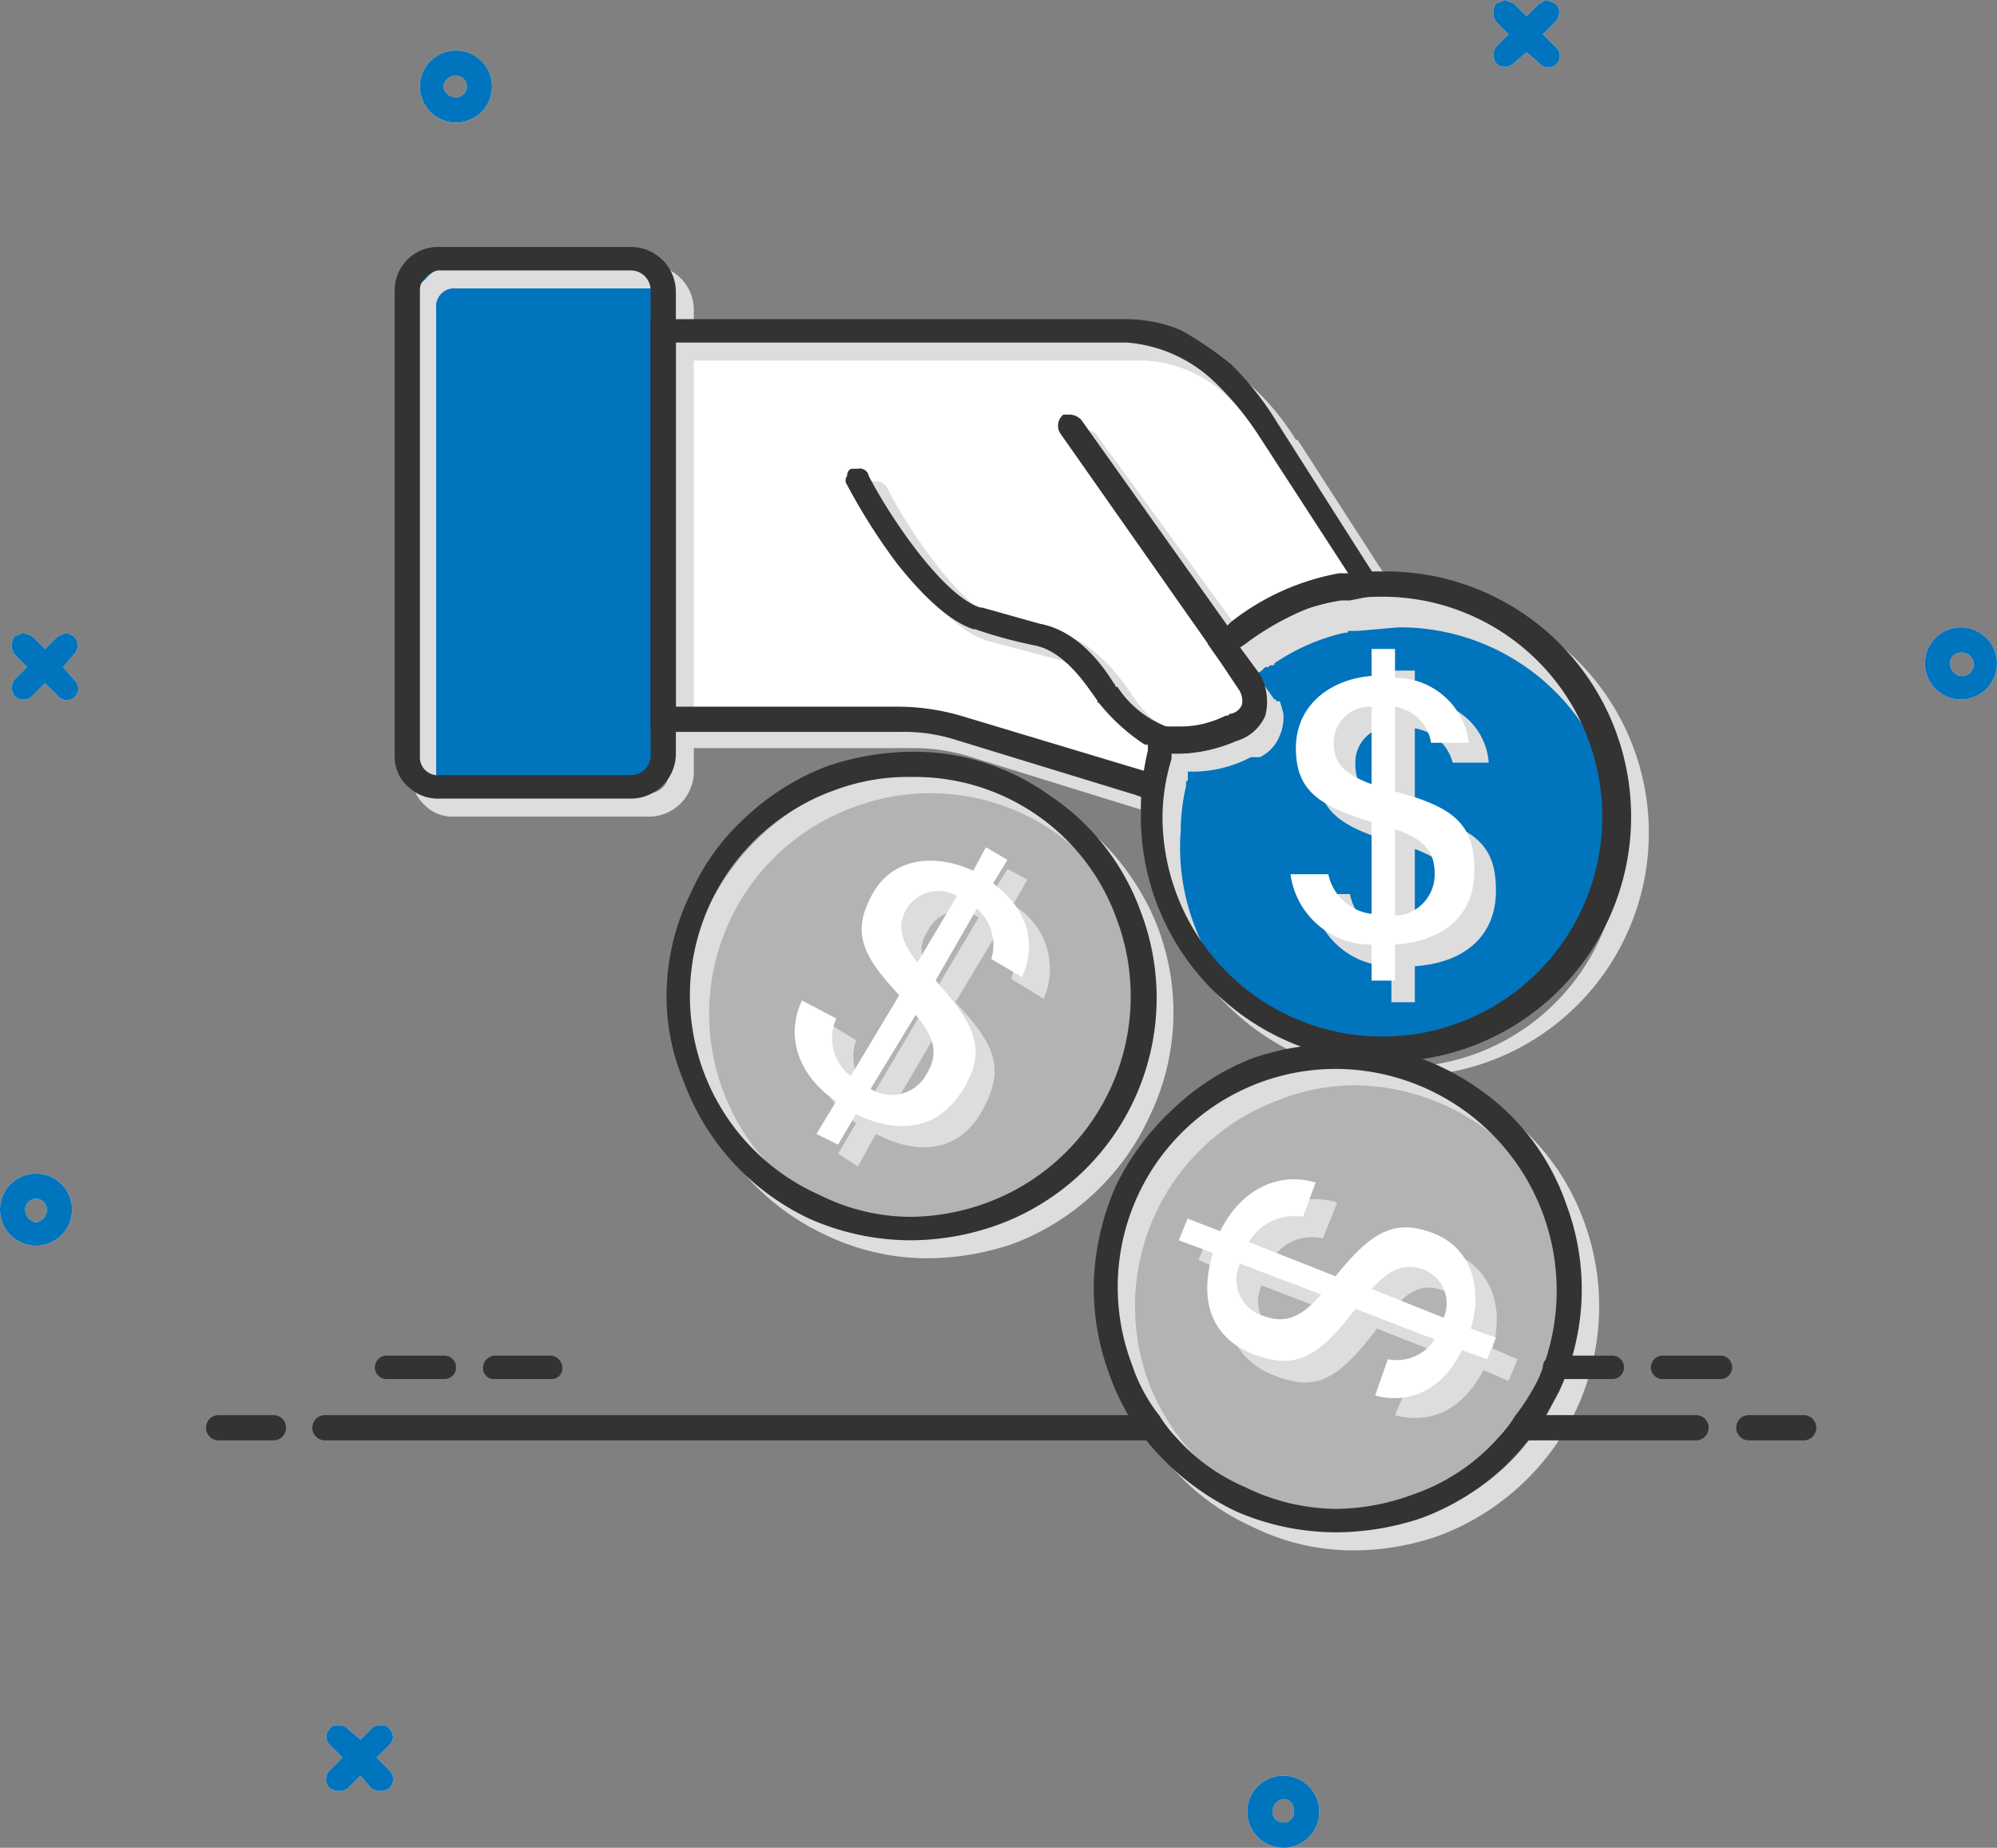 <svg xmlns="http://www.w3.org/2000/svg" width="103.774" height="96" viewBox="0 0 103.774 96">
  <rect x="0" y="0" width="103.774" height="96" fill="#808080" stroke="none"/>
  <g id="Asset_163" data-name="Asset 163" transform="translate(-8.957 -9.911)">
    <g id="Layer_2" data-name="Layer 2" transform="translate(8.957 9.911)">
      <g id="Layer_1" data-name="Layer 1" transform="translate(0 0)">
        <path id="Path_15828" data-name="Path 15828" d="M23.642,102.586l-.656.656a.656.656,0,0,0,0,.937.843.843,0,0,0,.937,0l.656-.656.562.656a.843.843,0,0,0,.937,0,.656.656,0,0,0,0-.937l-.656-.656.656-.656a.562.562,0,0,0,0-.843c-.094-.187-.281-.187-.468-.187a.562.562,0,0,0-.468.187l-.562.562-.656-.562a.562.562,0,0,0-.468-.187c-.187,0-.375,0-.468.187a.562.562,0,0,0,0,.843Z" transform="translate(-5.847 -11.269)" fill="#fff"/>
        <path id="Path_15829" data-name="Path 15829" d="M6.146,42.08l-.656.656a.749.749,0,0,0,0,.843.656.656,0,0,0,.937,0l.656-.656.656.656a.6.6,0,1,0,.843-.843l-.562-.656.562-.656a.656.656,0,0,0,0-.937L8.206,40.3l-.468.187-.656.656-.656-.656L5.959,40.3l-.468.187a.843.843,0,0,0,0,.937Z" transform="translate(-4.741 -7.426)" fill="#fff"/>
        <path id="Path_15830" data-name="Path 15830" d="M88.346,6.98l-.656.656a.749.749,0,0,0,0,.843.656.656,0,0,0,.937,0l.656-.562.656.562a.6.6,0,1,0,.843-.843l-.656-.656.656-.656a.656.656,0,0,0,0-.937L90.313,5.2l-.375.187-.656.656-.656-.656L88.159,5.2l-.468.187a.843.843,0,0,0,0,.937Z" transform="translate(-9.954 -5.2)" fill="#fff"/>
        <path id="Path_15831" data-name="Path 15831" d="M75.773,103.7a1.873,1.873,0,1,1-1.873,1.873A1.873,1.873,0,0,1,75.773,103.7Zm0,2.435a.562.562,0,0,0,.562-.562c0-.375-.187-.656-.562-.656a.656.656,0,0,0-.562.656.562.562,0,0,0,.562.562Z" transform="translate(-9.088 -11.446)" fill="#fff"/>
        <path id="Path_15832" data-name="Path 15832" d="M113.373,40a1.873,1.873,0,1,1-1.873,1.873A1.873,1.873,0,0,1,113.373,40Zm0,2.529a.611.611,0,1,0,0-1.218.562.562,0,0,0-.562.562A.656.656,0,0,0,113.373,42.529Z" transform="translate(-11.473 -7.407)" fill="#fff"/>
        <path id="Path_15833" data-name="Path 15833" d="M29.873,8A1.873,1.873,0,1,1,28,9.873,1.873,1.873,0,0,1,29.873,8Zm0,2.435a.562.562,0,1,0,0-1.124.656.656,0,0,0-.656.562.656.656,0,0,0,.656.562Z" transform="translate(-6.178 -5.378)" fill="#fff"/>
        <path id="Path_15834" data-name="Path 15834" d="M6.573,70.3A1.873,1.873,0,1,1,4.7,72.173,1.873,1.873,0,0,1,6.573,70.3Zm0,2.529a.656.656,0,0,0,.562-.656.562.562,0,0,0-1.124,0A.656.656,0,0,0,6.573,72.829Z" transform="translate(-4.7 -9.328)" fill="#fff"/>
        <path id="Path_15837" data-name="Path 15837" d="M23.642,102.586l-.656.656a.656.656,0,0,0,0,.937.843.843,0,0,0,.937,0l.656-.656.562.656a.843.843,0,0,0,.937,0,.656.656,0,0,0,0-.937l-.656-.656.656-.656a.562.562,0,0,0,0-.843c-.094-.187-.281-.187-.468-.187a.562.562,0,0,0-.468.187l-.562.562-.656-.562a.562.562,0,0,0-.468-.187c-.187,0-.375,0-.468.187a.562.562,0,0,0,0,.843Z" transform="translate(-5.847 -11.269)" fill="#0174be"/>
        <path id="Path_15838" data-name="Path 15838" d="M6.146,42.08l-.656.656a.749.749,0,0,0,0,.843.656.656,0,0,0,.937,0l.656-.656.656.656a.6.6,0,1,0,.843-.843l-.562-.656.562-.656a.656.656,0,0,0,0-.937L8.206,40.3l-.468.187-.656.656-.656-.656L5.959,40.3l-.468.187a.843.843,0,0,0,0,.937Z" transform="translate(-4.741 -7.426)" fill="#0174be"/>
        <path id="Path_15839" data-name="Path 15839" d="M88.346,6.98l-.656.656a.749.749,0,0,0,0,.843.656.656,0,0,0,.937,0l.656-.562.656.562a.6.6,0,1,0,.843-.843l-.656-.656.656-.656a.656.656,0,0,0,0-.937L90.313,5.2l-.375.187-.656.656-.656-.656L88.159,5.2l-.468.187a.843.843,0,0,0,0,.937Z" transform="translate(-9.954 -5.2)" fill="#0174be"/>
        <path id="Path_15840" data-name="Path 15840" d="M75.773,103.7a1.873,1.873,0,1,1-1.873,1.873A1.873,1.873,0,0,1,75.773,103.7Zm0,2.435a.562.562,0,0,0,.562-.562c0-.375-.187-.656-.562-.656a.656.656,0,0,0-.562.656.562.562,0,0,0,.562.562Z" transform="translate(-9.088 -11.446)" fill="#0174be"/>
        <path id="Path_15841" data-name="Path 15841" d="M113.373,40a1.873,1.873,0,1,1-1.873,1.873A1.873,1.873,0,0,1,113.373,40Zm0,2.529a.611.611,0,1,0,0-1.218.562.562,0,0,0-.562.562A.656.656,0,0,0,113.373,42.529Z" transform="translate(-11.473 -7.407)" fill="#0174be"/>
        <path id="Path_15842" data-name="Path 15842" d="M29.873,8A1.873,1.873,0,1,1,28,9.873,1.873,1.873,0,0,1,29.873,8Zm0,2.435a.562.562,0,1,0,0-1.124.656.656,0,0,0-.656.562.656.656,0,0,0,.656.562Z" transform="translate(-6.178 -5.378)" fill="#0174be"/>
        <path id="Path_15843" data-name="Path 15843" d="M6.573,70.3A1.873,1.873,0,1,1,4.7,72.173,1.873,1.873,0,0,1,6.573,70.3Zm0,2.529a.656.656,0,0,0,.562-.656.562.562,0,0,0-1.124,0A.656.656,0,0,0,6.573,72.829Z" transform="translate(-4.7 -9.328)" fill="#0174be"/>
        <path id="Path_15844" data-name="Path 15844" d="M28.986,47.042a1.5,1.5,0,0,1-1.218-.562,1.592,1.592,0,0,1-.468-1.124V21.192a1.686,1.686,0,0,1,.468-1.124,1.4,1.4,0,0,1,1.124-.468H38.914A1.686,1.686,0,0,1,40.6,21.286v24.07a1.686,1.686,0,0,1-1.686,1.686Z" transform="translate(-6.133 -6.113)" fill="#0174be"/>
        <path id="Path_15845" data-name="Path 15845" d="M56.766,44.2a8.055,8.055,0,0,0-3-.468H41.5V23.6H65.57a7.305,7.305,0,0,1,4.964,2.154,12.176,12.176,0,0,1,2.435,2.9l5.151,7.961-1.4.281a11.614,11.614,0,0,0-5.245,2.341l-.843.656,1.311,1.873a1.686,1.686,0,0,1,.187,1.5,1.5,1.5,0,0,1-1.03.937,7.492,7.492,0,0,1-2.622.656h-.749a6.743,6.743,0,0,1-2.9-2.154,10.49,10.49,0,0,0,1.967,1.78l.656.375-.187.656c-.094.281-.094.468-.187.749l-.187,1.03ZM64.54,42.425Zm-10.3-7.118L55.549,36.9l-1.218-1.4C54.331,35.4,54.238,35.4,54.238,35.307Z" transform="translate(-7.034 -6.367)" fill="#fff"/>
        <path id="Path_15846" data-name="Path 15846" d="M80.588,61.664A11.988,11.988,0,0,1,68.6,49.582a11.615,11.615,0,0,1,.375-3.091l.187-.749h1.03a6.65,6.65,0,0,0,2.529-.656h.094a1.5,1.5,0,0,0,1.03-.937,1.686,1.686,0,0,0-.187-1.5l-1.311-1.873.749-.562a12.738,12.738,0,0,1,3.465-1.967,12.082,12.082,0,1,1,4.027,23.415Z" transform="translate(-8.752 -7.248)" fill="#0174be"/>
        <path id="Path_15847" data-name="Path 15847" d="M54.481,71.67A12.176,12.176,0,0,1,43.148,63.8,11.426,11.426,0,0,1,42.4,59.12a12.269,12.269,0,0,1,1.124-4.5,11.052,11.052,0,0,1,2.716-3.746,11.333,11.333,0,0,1,4.027-2.529,13.3,13.3,0,0,1,4.215-.749,12.082,12.082,0,0,1,6.837,2.154,12.363,12.363,0,0,1,4.5,5.713,12.644,12.644,0,0,1-.375,9.272A11.988,11.988,0,0,1,58.6,70.921a10.4,10.4,0,0,1-4.121.749Z" transform="translate(-7.09 -7.889)" fill="#b3b3b3"/>
        <path id="Path_15848" data-name="Path 15848" d="M78.086,87.87a11.707,11.707,0,0,1-5.058-1.124A11.988,11.988,0,0,1,66.754,80,11.332,11.332,0,0,1,66.1,75.32a10.583,10.583,0,0,1,1.03-4.5,11.052,11.052,0,0,1,2.716-3.746,11.707,11.707,0,0,1,4.121-2.529,12.363,12.363,0,0,1,4.121-.749,12.082,12.082,0,0,1,6.837,2.154A11.96,11.96,0,0,1,78.086,87.87Z" transform="translate(-8.592 -8.916)" fill="#b3b3b3"/>
        <path id="Path_15849" data-name="Path 15849" d="M67.331,56.236a12.831,12.831,0,0,0-4.777-6.088A12.363,12.363,0,0,0,55.343,47.9a13.487,13.487,0,0,0-4.308.749,12.737,12.737,0,0,0-4.308,2.622,13.393,13.393,0,0,0-2.9,3.934A13.674,13.674,0,0,0,42.7,59.982,12.644,12.644,0,0,0,50,72.064a12.269,12.269,0,0,0,5.339,1.218,14.049,14.049,0,0,0,4.4-.749,12.738,12.738,0,0,0,7.118-6.65,12.363,12.363,0,0,0,.468-9.647Zm-1.592,9.179a11.426,11.426,0,0,1-6.462,5.9,11.239,11.239,0,0,1-3.934.656h0a12.175,12.175,0,0,1-4.777-1.03,11.426,11.426,0,0,1,.843-21.073,11.319,11.319,0,0,1,14.7,6.743,11.52,11.52,0,0,1-.375,8.8Z" transform="translate(-7.109 -7.908)" fill="#ddd"/>
        <path id="Path_15850" data-name="Path 15850" d="M83.7,63.545a13.206,13.206,0,0,0-3-1.592,12.644,12.644,0,0,0-1.78-25.194h-.375l-.375-.656L73.58,28.985h-.094a13.019,13.019,0,0,0-2.529-3,7.68,7.68,0,0,0-2.622-1.78,6.837,6.837,0,0,0-2.81-.656H42.2v-1.4A2.341,2.341,0,0,0,39.863,19.9H29.841a1.967,1.967,0,0,0-1.592.749,1.967,1.967,0,0,0-.749,1.592V46.218a2.248,2.248,0,0,0,.656,1.686,2.06,2.06,0,0,0,1.592.656H39.863A2.341,2.341,0,0,0,42.2,46.218V45H53.818a9.834,9.834,0,0,1,2.81.468l9.366,2.9h.281a3.184,3.184,0,0,0-.094.937A12.738,12.738,0,0,0,74.8,61.391l-2.622.656a12.737,12.737,0,0,0-4.308,2.622,11.707,11.707,0,0,0-2.81,3.934,11.989,11.989,0,0,0-1.218,4.777,11.333,11.333,0,0,0,.843,4.964,12.269,12.269,0,0,0,6.556,7.118,11.707,11.707,0,0,0,5.339,1.218,13.486,13.486,0,0,0,4.308-.749,12.925,12.925,0,0,0,7.212-6.65,12.738,12.738,0,0,0,.375-9.647A12.269,12.269,0,0,0,83.7,63.545Zm-43.832-16.2H29.841a1.218,1.218,0,0,1-.749-.281,1.03,1.03,0,0,1-.281-.749V22.148a.937.937,0,0,1,1.03-1.03H39.863a.937.937,0,0,1,1.03.937v1.4h0V45h0v1.311A1.03,1.03,0,0,1,39.863,47.342Zm26.6-.562v.375L57,44.251a9.085,9.085,0,0,0-3.184-.468H42.2V24.864H65.525a6.65,6.65,0,0,1,4.589,2.06,13.206,13.206,0,0,1,2.341,2.716h0l4.589,7.212H75.828l-1.124.281a12.831,12.831,0,0,0-3,1.5h-.094c-.094.094-.187.094-.187.187h0l-.281.187h-.094l-.281.187L63.184,28.8a.468.468,0,0,0-.468-.281l-.375.187a.656.656,0,0,0-.187.843l7.68,10.864h0l.656,1.03.937,1.311a1.03,1.03,0,0,1,.094,1.03.281.281,0,0,1-.094.187H70.77a7.4,7.4,0,0,1-2.341.562h-.562a5.727,5.727,0,0,1-2.81-2.154h0a.281.281,0,0,1-.094-.187c-.562-.749-1.873-2.716-3.84-3.184l-3-.749h-.187c-1.78-.562-4.5-4.4-5.713-6.837a.656.656,0,0,0-.562-.281h-.281a.749.749,0,0,0-.375.375.656.656,0,0,0,.094.468A20.886,20.886,0,0,0,53.724,36.2c1.4,1.873,2.716,3,3.934,3.278h0l3.184.843c1.5.281,2.622,1.967,3,2.622l.281.281a8.055,8.055,0,0,0,2.341,2.154l.281.187h0v.281h-.094v.187h0c0,.094,0,.187-.094.187h0Zm1.03,2.622a10.771,10.771,0,0,1,.281-2.435h0V46.78h0a.094.094,0,0,1,.094-.094h0v-.468h.468a6.556,6.556,0,0,0,2.81-.749h.468a2.06,2.06,0,0,0,1.03-1.124,2.341,2.341,0,0,0,.187-1.124,6,6,0,0,0-.187-.656h-.187c0-.094,0-.094-.094-.094h0l-.937-1.311.281-.187.187-.187h.187c0-.094.094-.094.187-.094h0c.094,0,.094,0,.094-.094a10.583,10.583,0,0,1,3.653-1.592h.094a.094.094,0,0,0,.094-.094h.468l2.154-.187A11.426,11.426,0,1,1,67.492,49.4ZM86.879,78.811a11.239,11.239,0,0,1-6.369,5.9,11.52,11.52,0,0,1-3.934.656h0a11.8,11.8,0,0,1-4.777-1.03,11.614,11.614,0,0,1-5.994-6.462,11.426,11.426,0,0,1,6.837-14.611,10.865,10.865,0,0,1,3.934-.749,11.707,11.707,0,0,1,6.462,2.06,11.426,11.426,0,0,1,3.84,14.236Z" transform="translate(-6.146 -6.132)" fill="#ddd"/>
        <path id="Path_15851" data-name="Path 15851" d="M86.466,79.475c.656-2.154-.094-4.215-2.06-4.964s-3.184-.094-4.964,2.248l-4.5-1.78a2.435,2.435,0,0,1,2.716-1.218l.749-1.873c-1.967-.562-3.84.281-4.964,2.529l-1.78-.656L71.2,74.886l1.78.749c-.749,2.435,0,4.4,2.154,5.245s3.278.281,5.339-2.435L84.5,80.037a2.341,2.341,0,0,1-2.341,1.124l-.749,1.78c1.311.375,3.278.187,4.589-2.341l1.311.562.468-1.124ZM75.7,78.913A1.967,1.967,0,0,1,74.478,76.2L78.6,77.789C77.475,79.1,76.632,79.288,75.7,78.913Zm9.272,0-3.746-1.4c1.03-1.218,1.78-1.4,2.716-1.03a1.779,1.779,0,0,1,1.03,2.435Z" transform="translate(-8.917 -9.418)" fill="#ddd"/>
        <path id="Path_15852" data-name="Path 15852" d="M82.839,49.705V45.4a2.435,2.435,0,0,1,1.967,1.78h1.873c-.094-1.311-1.03-3.091-3.84-3.372V42.4H81.621v1.4c-2.248.187-3.84,1.5-3.84,3.653s1.03,3,3.84,3.84v4.87a2.716,2.716,0,0,1-2.154-2.154H77.5a4.121,4.121,0,0,0,4.121,3.746v1.873h1.218V57.76c2.622-.187,4.215-1.592,4.215-3.934S86.023,50.642,82.839,49.705Zm-1.218-.375c-1.5-.468-1.873-1.124-1.873-2.06A1.873,1.873,0,0,1,81.621,45.3Zm1.218,6.837v-4.5c1.686.656,2.154,1.311,2.154,2.341a2.061,2.061,0,0,1-2.154,2.154Z" transform="translate(-9.317 -7.559)" fill="#ddd"/>
        <path id="Path_15853" data-name="Path 15853" d="M85.273,78.375c.656-2.154,0-4.215-1.967-4.964s-3.184-.094-5.058,2.248l-4.5-1.78a2.716,2.716,0,0,1,2.81-1.311l.656-1.78c-1.873-.562-3.84.281-4.964,2.529l-1.686-.656L70.1,73.786l1.78.656c-.749,2.435-.094,4.4,2.06,5.245s3.372.281,5.339-2.341L83.4,78.937a2.341,2.341,0,0,1-2.435,1.03l-.656,1.873c1.218.375,3.278.187,4.5-2.341l1.311.468.468-1.124ZM74.5,77.719A1.967,1.967,0,0,1,73.284,75L77.5,76.6C76.375,77.907,75.532,78.094,74.5,77.719Zm9.366.094-3.746-1.5c1.03-1.124,1.78-1.311,2.622-1.03a1.873,1.873,0,0,1,1.124,2.529Z" transform="translate(-8.847 -9.349)" fill="#fff"/>
        <path id="Path_15854" data-name="Path 15854" d="M60.207,55.273l.749-1.311-1.03-.562-.749,1.218a3.826,3.826,0,0,0-5.245,1.124c-1.124,1.78-.562,3.091,1.4,5.339L52.9,65.2a2.622,2.622,0,0,1-.843-2.9l-1.686-1.03c-.843,1.78-.375,3.84,1.686,5.339L51.122,68.2l1.03.656.937-1.686c2.341,1.218,4.4.843,5.526-1.218s.843-3.278-1.4-5.62l2.248-3.746a2.248,2.248,0,0,1,.656,2.529l1.686,1.03A3.84,3.84,0,0,0,60.207,55.273Zm-3.372,9.834a2.06,2.06,0,0,1-2.9.749l2.248-3.84C57.3,63.328,57.3,64.171,56.836,65.107Zm-.468-5.713c-1.03-1.218-1.124-1.967-.562-2.81a1.78,1.78,0,0,1,2.622-.656Z" transform="translate(-7.571 -8.257)" fill="#ddd"/>
        <path id="Path_15855" data-name="Path 15855" d="M59.1,54.073l.749-1.218L58.728,52.2l-.656,1.218c-2.06-.937-4.215-.656-5.245,1.218s-.656,3.091,1.4,5.245L51.7,64.095a2.529,2.529,0,0,1-.749-3l-1.78-.937c-.843,1.78-.281,3.84,1.78,5.245l-1.03,1.686,1.124.562.937-1.592c2.248,1.124,4.308.749,5.526-1.218s.843-3.278-1.4-5.713l2.154-3.746a2.529,2.529,0,0,1,.749,2.622l1.592.937C61.163,57.726,61.35,55.759,59.1,54.073ZM55.637,64a2.06,2.06,0,0,1-2.9.749l2.341-3.84C56.2,62.221,56.2,63.064,55.637,64Zm-.468-5.807c-.937-1.218-1.03-1.967-.562-2.81a1.967,1.967,0,0,1,2.622-.656Z" transform="translate(-7.496 -8.18)" fill="#fff"/>
        <path id="Path_15856" data-name="Path 15856" d="M81.732,48.6V44.2a2.248,2.248,0,0,1,1.873,1.873h1.967a3.851,3.851,0,0,0-3.84-3.372V41.2H80.515v1.4c-2.248.187-3.934,1.592-3.934,3.746s1.124,3,3.934,3.84v4.777a2.622,2.622,0,0,1-2.248-2.06H76.3a4.215,4.215,0,0,0,4.215,3.653v1.873h1.218V56.56c2.529-.187,4.121-1.5,4.121-3.84S84.917,49.442,81.732,48.6Zm-1.218-.375c-1.5-.562-1.967-1.124-1.967-2.154A1.873,1.873,0,0,1,80.515,44.2Zm1.218,6.837v-4.5c1.686.562,2.061,1.311,2.061,2.341A2.142,2.142,0,0,1,81.732,55.061Z" transform="translate(-9.24 -7.483)" fill="#fff"/>
        <path id="Path_15857" data-name="Path 15857" d="M28.848,20.118H38.869a1.03,1.03,0,0,1,1.03,1.03V45.312a1.03,1.03,0,0,1-1.03,1.03H28.941a.937.937,0,0,1-1.03-1.03V21.148a.843.843,0,0,1,.281-.656,1.218,1.218,0,0,1,.656-.375m0-1.218h0A2.248,2.248,0,0,0,26.6,21.148V45.312a2.061,2.061,0,0,0,.656,1.592,2.248,2.248,0,0,0,1.686.656h9.928a2.341,2.341,0,0,0,2.341-2.341V21.241A2.341,2.341,0,0,0,38.869,18.9Z" transform="translate(-6.089 -6.069)" fill="#333"/>
        <path id="Path_15858" data-name="Path 15858" d="M42.111,24.118H65.526a7.4,7.4,0,0,1,4.589,2.06,15.735,15.735,0,0,1,2.248,2.716h0l4.683,7.212h-.468a12.738,12.738,0,0,0-5.62,2.529l-.187.187L63.184,28.145a.843.843,0,0,0-.562-.281h-.375a.749.749,0,0,0-.187.937l9.272,13.206a.937.937,0,0,1,.187.937.749.749,0,0,1-.656.468.094.094,0,0,1-.094.094,8.242,8.242,0,0,1-2.341.656h-.562a5.339,5.339,0,0,1-2.81-2.154h-.094a.281.281,0,0,0-.094-.187c-.468-.749-1.78-2.716-3.84-3.091l-3-.843H57.94c-1.873-.562-4.589-4.5-5.807-6.837a.468.468,0,0,0-.562-.375H51.29c-.187,0-.281.187-.281.375a.375.375,0,0,0,0,.468,31.189,31.189,0,0,0,2.622,4.121q2.248,2.81,3.934,3.372h.094a24.257,24.257,0,0,0,3.091.843c1.5.281,2.622,1.967,3.091,2.622s.094.281.187.281A10.209,10.209,0,0,0,66.462,45h.187v.281c0,.187-.094.468-.094.656v.468l-9.647-2.9a11.894,11.894,0,0,0-3.184-.468H42.111V24.118M40.8,22.9V44.348H53.725a8.9,8.9,0,0,1,2.81.375l9.46,2.9,1.311.468.281-1.4v-.375a2.342,2.342,0,0,1,.187-.656v-.187h.562a7.867,7.867,0,0,0,2.81-.656,2.341,2.341,0,0,0,1.5-1.311,4.589,4.589,0,0,0,.094-1.124,3.372,3.372,0,0,0-.375-1.03h0l-1.03-1.4h.094l.281-.187a10.021,10.021,0,0,1,4.964-2.248h.468l1.873-.375-1.03-1.592-4.589-7.212h0a15.828,15.828,0,0,0-2.435-3.091,18.544,18.544,0,0,0-2.622-1.78,7.493,7.493,0,0,0-2.81-.562H40.8Z" transform="translate(-6.989 -6.322)" fill="#333"/>
        <path id="Path_15859" data-name="Path 15859" d="M80.55,38.211A11.426,11.426,0,1,1,69.124,49.544a10.49,10.49,0,0,1,.468-2.9v-.281h.562a7.867,7.867,0,0,0,2.81-.656h0a2.341,2.341,0,0,0,1.5-1.311,2.9,2.9,0,0,0-.281-2.154l-1.03-1.4.281-.187A14.8,14.8,0,0,1,76.8,38.773a12.55,12.55,0,0,1,3.746-.562m0-1.311a11.145,11.145,0,0,0-4.215.749,12.27,12.27,0,0,0-3.746,2.06L72.4,39.9l-.937.749.656.937.937,1.4a1.124,1.124,0,0,1,.187.937.656.656,0,0,1-.562.468H72.4a5.151,5.151,0,0,1-2.248.562h-1.5l-.281.937v.281A13.019,13.019,0,0,0,68,49.45,12.738,12.738,0,1,0,80.55,36.9Z" transform="translate(-8.714 -7.21)" fill="#333"/>
        <path id="Path_15860" data-name="Path 15860" d="M54.436,48.211A11.145,11.145,0,0,1,65.113,55.7,11.426,11.426,0,0,1,58.37,70.315a11.707,11.707,0,0,1-3.934.749h0A10.584,10.584,0,0,1,49.66,69.94,11.333,11.333,0,0,1,50.5,48.867a10.864,10.864,0,0,1,3.934-.656m0-1.311a14.049,14.049,0,0,0-4.4.749,12.925,12.925,0,0,0-4.308,2.716,11.707,11.707,0,0,0-2.81,3.934A11.988,11.988,0,0,0,41.7,58.982a11.333,11.333,0,0,0,.843,4.964A12.738,12.738,0,0,0,49.1,71.158a13.018,13.018,0,0,0,5.339,1.124,13.487,13.487,0,0,0,4.308-.749,12.55,12.55,0,0,0,7.586-16.3,12.269,12.269,0,0,0-4.777-6.088A12.082,12.082,0,0,0,54.436,46.9Z" transform="translate(-7.045 -7.844)" fill="#333"/>
        <path id="Path_15861" data-name="Path 15861" d="M89.938,71.436a12.082,12.082,0,0,0-4.683-6.088A12.644,12.644,0,0,0,78.043,63.1a14.049,14.049,0,0,0-4.4.749,12.551,12.551,0,0,0-4.215,2.716,13.394,13.394,0,0,0-2.9,3.934A13.674,13.674,0,0,0,65.4,75.182a12.831,12.831,0,0,0,.749,4.964,12.456,12.456,0,0,0,1.03,2.248,6.65,6.65,0,0,0,.937,1.311A13.486,13.486,0,0,0,72.7,87.358a13.019,13.019,0,0,0,5.339,1.124,14.049,14.049,0,0,0,4.4-.749A12.644,12.644,0,0,0,87.971,83.7a6.65,6.65,0,0,0,.937-1.311l.656-1.218A12.55,12.55,0,0,0,89.938,71.436Zm-1.5,9.179a11.427,11.427,0,0,1-1.124,1.78,7.117,7.117,0,0,1-1.03,1.311,10.49,10.49,0,0,1-4.308,2.81,11.708,11.708,0,0,1-3.934.749h0a10.864,10.864,0,0,1-4.777-1.124A10.115,10.115,0,0,1,69.8,83.7a7.119,7.119,0,0,1-1.03-1.311,8.8,8.8,0,0,1-1.4-2.622,11.333,11.333,0,0,1,10.677-15.36,11.52,11.52,0,0,1,10.4,16.2Z" transform="translate(-8.548 -8.872)" fill="#333"/>
        <path id="Path_15862" data-name="Path 15862" d="M66.02,83.7a7.117,7.117,0,0,0,1.03,1.311H22.656a.656.656,0,0,1,0-1.311Z" transform="translate(-5.797 -10.178)" fill="#333"/>
        <path id="Path_15863" data-name="Path 15863" d="M98.752,84.356a.656.656,0,0,1-.656.656H87.7A7.118,7.118,0,0,0,88.73,83.7H98.1a.656.656,0,0,1,.656.656Z" transform="translate(-9.963 -10.178)" fill="#333"/>
        <path id="Path_15864" data-name="Path 15864" d="M19.659,85.011h-2.9a.656.656,0,0,1,0-1.311h2.9a.656.656,0,0,1,0,1.311Z" transform="translate(-5.423 -10.178)" fill="#333"/>
        <path id="Path_15865" data-name="Path 15865" d="M35.059,81.618h-3a.562.562,0,0,1-.562-.562.656.656,0,0,1,.562-.656h3a.656.656,0,0,1,.562.656.562.562,0,0,1-.562.562Z" transform="translate(-6.399 -9.969)" fill="#333"/>
        <path id="Path_15866" data-name="Path 15866" d="M29.059,81.618h-2.9a.611.611,0,1,1,0-1.218h2.9a.611.611,0,1,1,0,1.218Z" transform="translate(-6.019 -9.969)" fill="#333"/>
        <path id="Path_15867" data-name="Path 15867" d="M93.859,81.618h-2.9a.611.611,0,1,1,0-1.218h2.9a.611.611,0,1,1,0,1.218Z" transform="translate(-10.128 -9.969)" fill="#333"/>
        <path id="Path_15868" data-name="Path 15868" d="M99.859,81.618h-2.9a.611.611,0,1,1,0-1.218h2.9a.611.611,0,1,1,0,1.218Z" transform="translate(-10.509 -9.969)" fill="#333"/>
        <path id="Path_15869" data-name="Path 15869" d="M104.559,85.011h-2.9a.656.656,0,0,1,0-1.311h2.9a.656.656,0,0,1,0,1.311Z" transform="translate(-10.807 -10.178)" fill="#333"/>
      </g>
    </g>
  </g>
</svg>
